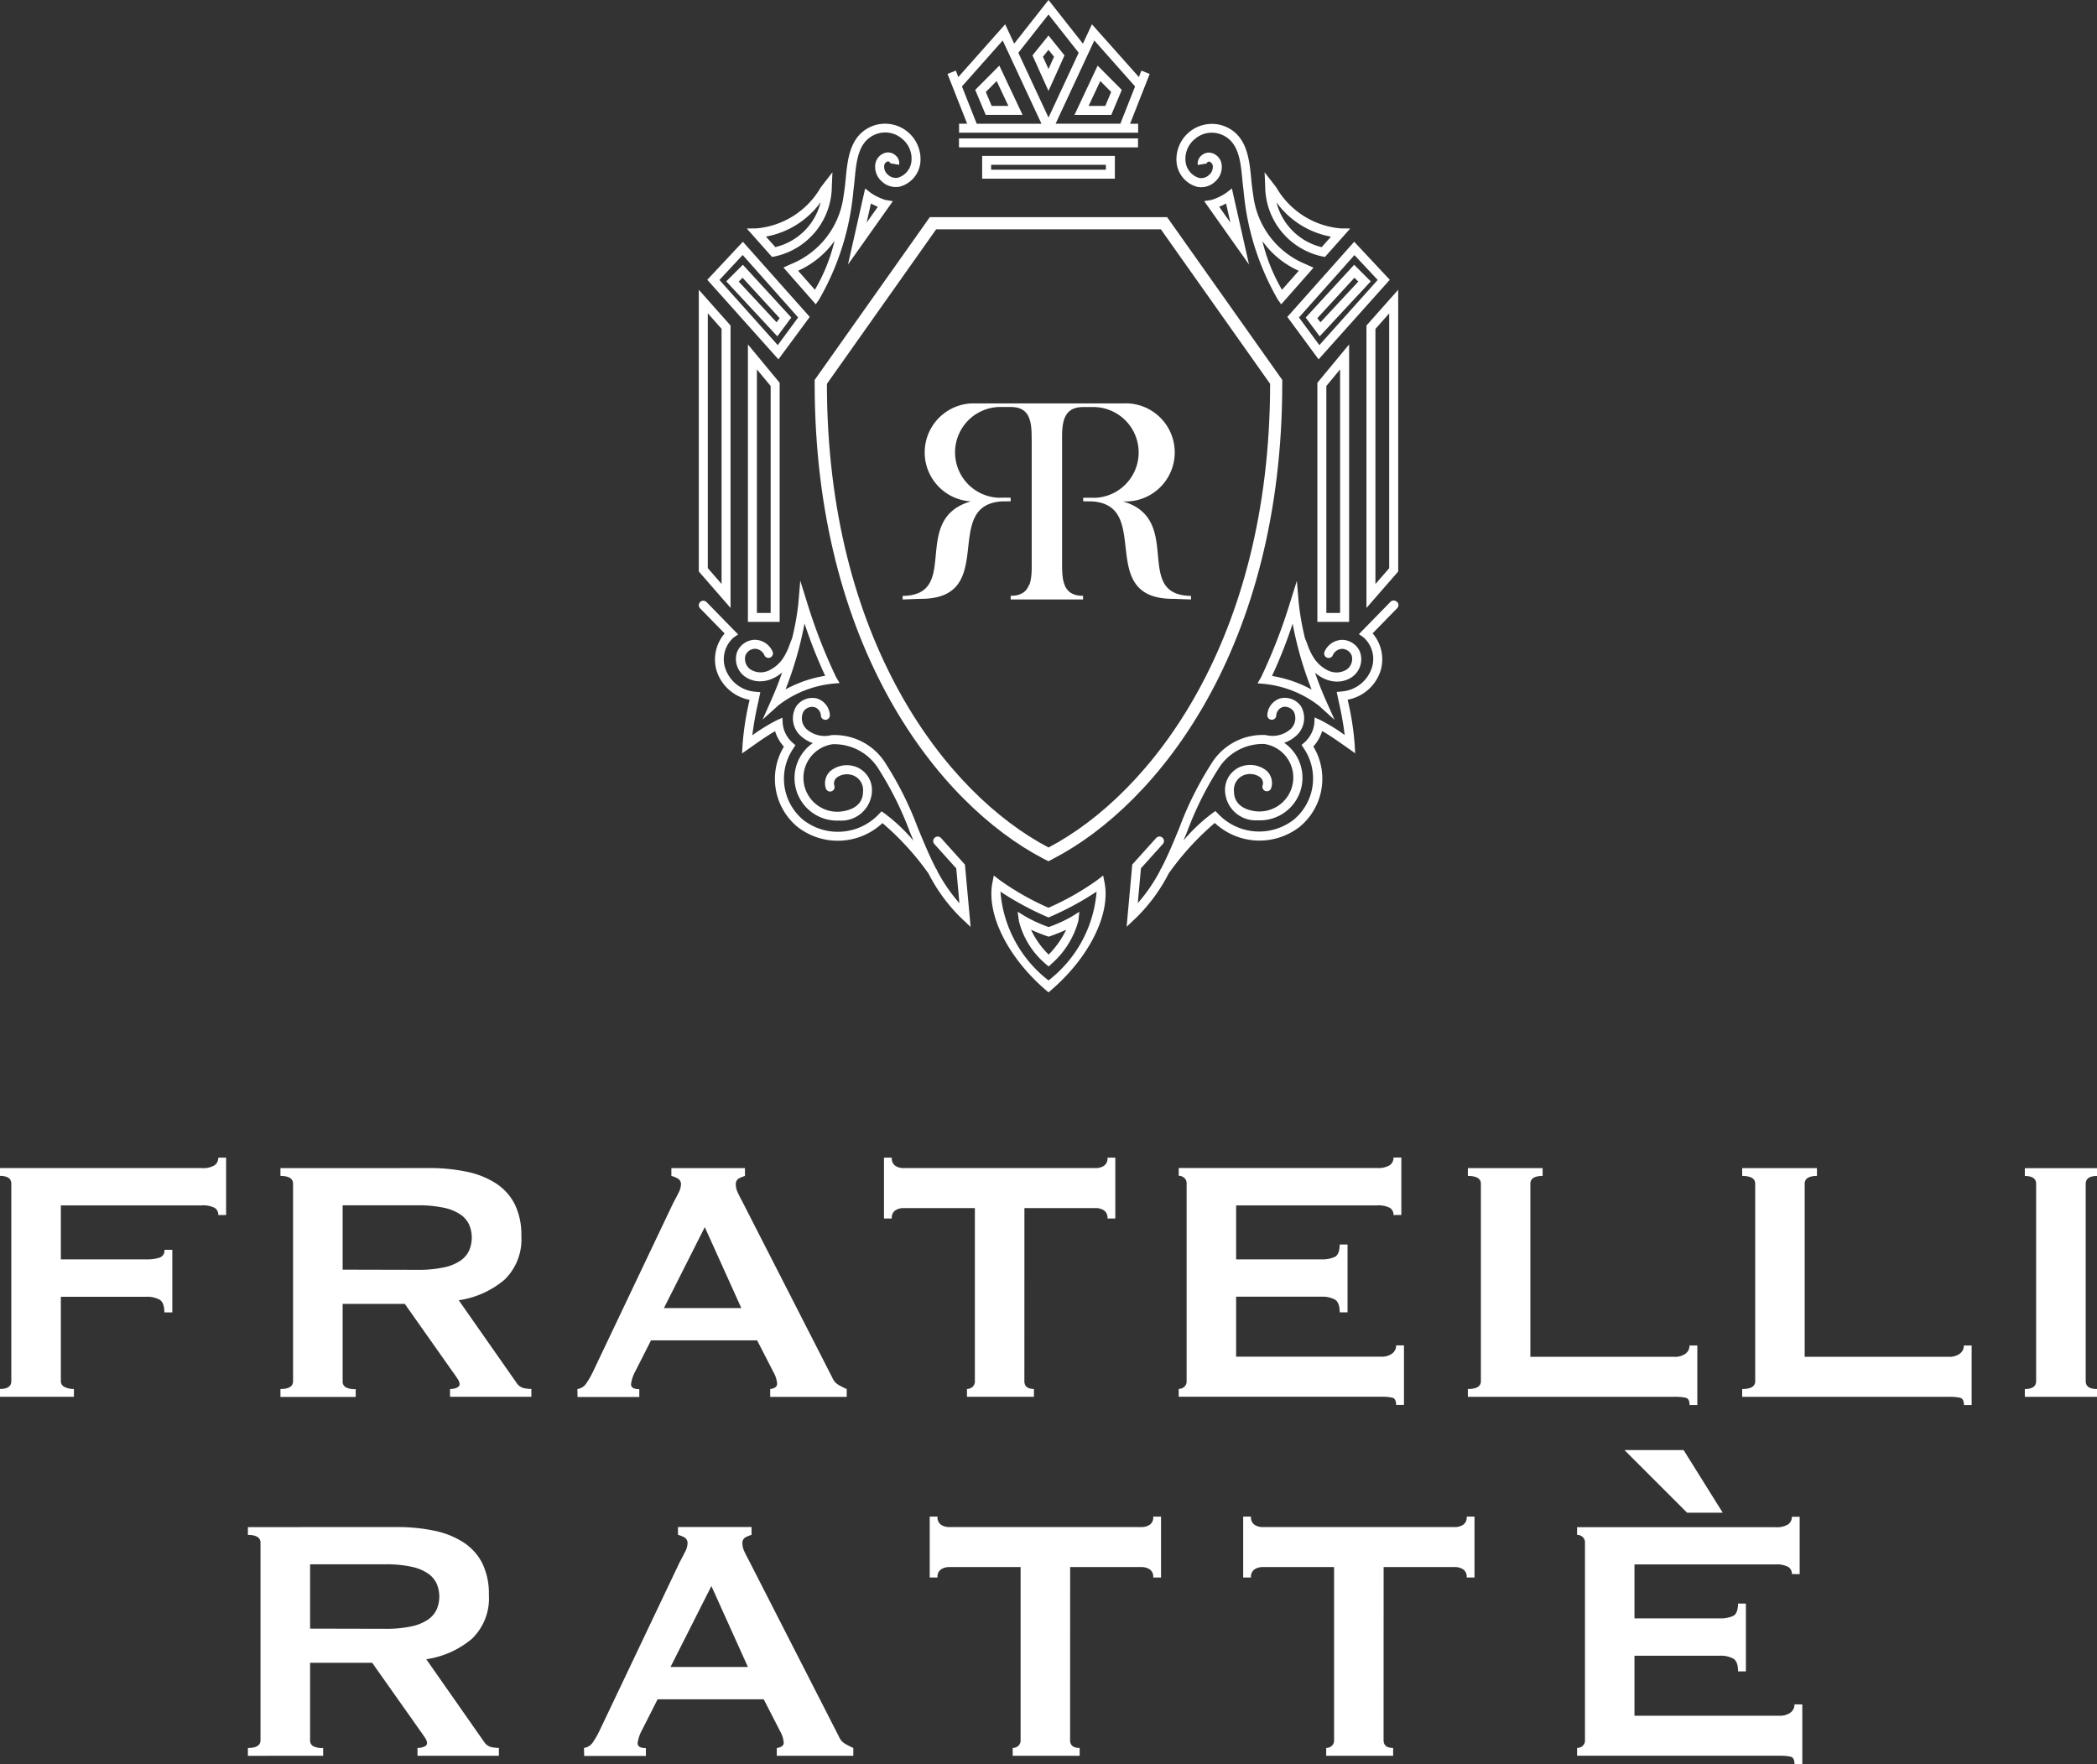 <svg xmlns="http://www.w3.org/2000/svg" xmlns:xlink="http://www.w3.org/1999/xlink" width="85.485" height="71.911" viewBox="0 0 85.485 71.911"><rect x="0" y="0" width="85.485" height="71.911" fill="#333333" stroke="none"/><defs><clipPath id="a"><rect width="85.485" height="71.911" fill="none"/></clipPath></defs><g clip-path="url(#a)"><path d="M8.9,261.2a.326.326,0,0,0-.151-.293,1.027,1.027,0,0,0-.523-.1H2.481v2.2H5.956a1.668,1.668,0,0,0,.549-.071.3.3,0,0,0,.2-.319h.319v2.553H6.7q0-.408-.2-.523a1.086,1.086,0,0,0-.549-.115H2.481v3.439a.256.256,0,0,0,.151.239.813.813,0,0,0,.381.08v.319H0v-.319q.461,0,.461-.319v-8.047q0-.319-.461-.319v-.319H8.224a.884.884,0,0,0,.523-.115.369.369,0,0,0,.151-.31h.319v2.34Z" transform="translate(0 -211.669)" fill="#fff"/><path d="M68.773,261.194a7.257,7.257,0,0,1,1.542.151,3.479,3.479,0,0,1,1.188.478,2.207,2.207,0,0,1,.762.851,2.816,2.816,0,0,1,.266,1.285,2.281,2.281,0,0,1-.691,1.79,3.713,3.713,0,0,1-1.861.833l2.357,3.368a.479.479,0,0,0,.293.213,1.49,1.49,0,0,0,.31.035v.319H69.624V270.2a.651.651,0,0,0,.275-.053c.077-.036.115-.083.115-.142a.4.4,0,0,0-.071-.2q-.071-.115-.213-.31l-1.95-2.765H65.246v3.155a.272.272,0,0,0,.115.239.78.78,0,0,0,.417.08v.319H62.711V270.2q.514,0,.514-.319v-8.047q0-.319-.514-.319v-.319Zm-.461,4.148a4.872,4.872,0,0,0,1.064-.1,1.882,1.882,0,0,0,.673-.275,1.027,1.027,0,0,0,.355-.417,1.339,1.339,0,0,0,0-1.046,1.028,1.028,0,0,0-.355-.417,1.892,1.892,0,0,0-.673-.275,4.91,4.91,0,0,0-1.064-.1H65.246v2.623Z" transform="translate(-51.278 -213.577)" fill="#fff"/><path d="M129.113,270.2a.518.518,0,0,0,.363-.231,3.742,3.742,0,0,0,.257-.443l3.279-6.895q.124-.23.222-.426a.783.783,0,0,0,.1-.337.262.262,0,0,0-.124-.248,1.061,1.061,0,0,0-.266-.106v-.319h3v.319a1.482,1.482,0,0,0-.248.1.259.259,0,0,0-.124.257.7.7,0,0,0,.062.284q.062.142.186.372l3.687,7.214a.6.6,0,0,0,.239.284,3.661,3.661,0,0,0,.346.177v.319h-3.12V270.2a.419.419,0,0,0,.177-.053.17.17,0,0,0,.106-.159,1.1,1.1,0,0,0-.142-.461l-.674-1.312h-4.325l-.638,1.258a1.49,1.49,0,0,0-.177.532q0,.2.337.2v.319h-2.517Zm6.682-3.3-1.489-3.3-1.666,3.3Z" transform="translate(-105.575 -213.576)" fill="#fff"/><path d="M203.382,267.971q0,.319.39.319v.319h-2.73v-.319a.342.342,0,0,0,.222-.08.292.292,0,0,0,.1-.239v-7.054h-2.925a.607.607,0,0,0-.31.088.357.357,0,0,0-.151.337h-.319v-2.481h.319a.357.357,0,0,0,.151.337.6.6,0,0,0,.31.088h7.87a.605.605,0,0,0,.31-.088.358.358,0,0,0,.151-.337h.319v2.481h-.319a.359.359,0,0,0-.151-.337.609.609,0,0,0-.31-.088h-2.925Z" transform="translate(-161.623 -211.669)" fill="#fff"/><path d="M272.329,261.2a.327.327,0,0,0-.15-.293,1.027,1.027,0,0,0-.523-.1h-5.743v2.2h3.474a1.25,1.25,0,0,0,.549-.1q.195-.1.2-.505h.319v2.765h-.319q0-.408-.2-.523a1.086,1.086,0,0,0-.549-.115h-3.474v2.446h5.92a.715.715,0,0,0,.434-.124.4.4,0,0,0,.169-.337h.319v2.428h-.319q0-.266-.169-.3a2.154,2.154,0,0,0-.434-.036h-8.26v-.319a.343.343,0,0,0,.222-.08.292.292,0,0,0,.1-.239v-8.047a.293.293,0,0,0-.1-.24.343.343,0,0,0-.222-.08v-.319h8.083a.884.884,0,0,0,.523-.115.37.37,0,0,0,.15-.31h.319v2.34Z" transform="translate(-215.522 -211.669)" fill="#fff"/><path d="M337.269,270.854q0-.266-.169-.3a2.142,2.142,0,0,0-.434-.036H328.23V270.2q.532,0,.531-.319v-8.047q0-.319-.531-.319v-.319h3.048v.319q-.5,0-.5.319v7.054h5.884a.713.713,0,0,0,.434-.124.4.4,0,0,0,.169-.337h.319v2.428Z" transform="translate(-268.392 -213.577)" fill="#fff"/><path d="M398.618,270.854q0-.266-.169-.3a2.142,2.142,0,0,0-.434-.036h-8.437V270.2q.532,0,.531-.319v-8.047q0-.319-.531-.319v-.319h3.048v.319q-.5,0-.5.319v7.054h5.884a.713.713,0,0,0,.434-.124.4.4,0,0,0,.169-.337h.319v2.428Z" transform="translate(-318.557 -213.577)" fill="#fff"/><path d="M452.775,270.2q.461,0,.461-.319v-8.047q0-.319-.461-.319v-.319h2.942v.319q-.461,0-.461.319v8.047q0,.319.461.319v.319h-2.942Z" transform="translate(-370.232 -213.576)" fill="#fff"/><path d="M61.5,341.468a7.257,7.257,0,0,1,1.542.151,3.48,3.48,0,0,1,1.188.478,2.207,2.207,0,0,1,.762.851,2.816,2.816,0,0,1,.266,1.285,2.281,2.281,0,0,1-.691,1.79,3.713,3.713,0,0,1-1.861.833l2.357,3.368a.48.48,0,0,0,.293.213,1.492,1.492,0,0,0,.31.035v.319H62.348v-.319a.651.651,0,0,0,.275-.053c.077-.036.115-.083.115-.142a.4.4,0,0,0-.071-.2q-.071-.115-.213-.31L60.5,347H57.97v3.155a.272.272,0,0,0,.115.239.78.78,0,0,0,.417.08v.319H55.435v-.319q.514,0,.514-.319v-8.047q0-.319-.514-.319v-.319Zm-.461,4.148a4.87,4.87,0,0,0,1.064-.1,1.882,1.882,0,0,0,.673-.275,1.027,1.027,0,0,0,.355-.417,1.339,1.339,0,0,0,0-1.046,1.028,1.028,0,0,0-.355-.417,1.893,1.893,0,0,0-.673-.275,4.912,4.912,0,0,0-1.064-.1H57.97v2.623Z" transform="translate(-45.329 -279.217)" fill="#fff"/><path d="M130.589,350.471a.518.518,0,0,0,.363-.231,3.736,3.736,0,0,0,.257-.443l3.279-6.895q.124-.23.222-.426a.783.783,0,0,0,.1-.337.262.262,0,0,0-.124-.248,1.062,1.062,0,0,0-.266-.106v-.319h3v.319a1.485,1.485,0,0,0-.248.1.259.259,0,0,0-.124.257.7.7,0,0,0,.062.284q.062.142.186.372l3.687,7.214a.6.6,0,0,0,.239.284,3.722,3.722,0,0,0,.346.177v.319h-3.12v-.319a.419.419,0,0,0,.177-.053.17.17,0,0,0,.106-.159,1.1,1.1,0,0,0-.142-.461l-.674-1.312h-4.325l-.638,1.258a1.49,1.49,0,0,0-.177.532q0,.2.337.2v.319h-2.517Zm6.682-3.3-1.489-3.3-1.666,3.3Z" transform="translate(-106.782 -279.216)" fill="#fff"/><path d="M213.608,348.246q0,.319.39.319v.319h-2.73v-.319a.342.342,0,0,0,.222-.08.292.292,0,0,0,.1-.239v-7.055h-2.925a.606.606,0,0,0-.31.088.357.357,0,0,0-.151.337h-.319v-2.481h.319a.357.357,0,0,0,.151.337.6.6,0,0,0,.31.088h7.87a.6.6,0,0,0,.31-.088.357.357,0,0,0,.151-.337h.319v2.481h-.319a.357.357,0,0,0-.151-.337.606.606,0,0,0-.31-.088h-2.925Z" transform="translate(-169.985 -277.309)" fill="#fff"/><path d="M283.706,348.246q0,.319.39.319v.319h-2.729v-.319a.342.342,0,0,0,.221-.08.291.291,0,0,0,.1-.239v-7.055h-2.925a.607.607,0,0,0-.31.088.358.358,0,0,0-.151.337h-.319v-2.481h.319a.358.358,0,0,0,.151.337.6.6,0,0,0,.31.088h7.87a.6.6,0,0,0,.31-.088.358.358,0,0,0,.151-.337h.319v2.481h-.319a.358.358,0,0,0-.151-.337.607.607,0,0,0-.31-.088h-2.925Z" transform="translate(-227.304 -277.309)" fill="#fff"/><path d="M361.406,329.31a.326.326,0,0,0-.15-.292,1.025,1.025,0,0,0-.523-.1H354.99v2.2h3.474a1.251,1.251,0,0,0,.549-.1q.195-.1.2-.505h.319v2.765h-.319q0-.408-.2-.523a1.088,1.088,0,0,0-.549-.115H354.99v2.446h5.92a.714.714,0,0,0,.434-.124.4.4,0,0,0,.169-.337h.319v2.428h-.319q0-.266-.169-.3a2.154,2.154,0,0,0-.434-.036h-8.26V336.4a.342.342,0,0,0,.222-.08.292.292,0,0,0,.1-.239v-8.047a.293.293,0,0,0-.1-.24.343.343,0,0,0-.222-.08V327.4h8.082a.886.886,0,0,0,.523-.115.37.37,0,0,0,.15-.31h.319v2.339Zm-2.818-2.5h-1.453l-2.553-2.553h2.411Z" transform="translate(-288.36 -265.144)" fill="#fff"/><path d="M234.364,190.232l.017.009.017-.009-.017.017Z" transform="translate(-191.638 -155.552)" fill="#fff"/><rect width="7.299" height="0.366" transform="translate(39.093 5.642)" fill="#fff"/><path d="M224.012,200.521l-.12-.1c-1.546-1.334-2.417-3.09-2.167-4.371l.057-.292.235.182a10.9,10.9,0,0,0,1.994,1.133,10.92,10.92,0,0,0,1.994-1.133l.235-.182.057.292c.25,1.281-.62,3.037-2.167,4.371Zm-1.96-4.106a5.074,5.074,0,0,0,1.96,3.62,5.074,5.074,0,0,0,1.96-3.62,12.279,12.279,0,0,1-1.888,1.023l-.072.03-.072-.03a12.279,12.279,0,0,1-1.888-1.023" transform="translate(-181.269 -160.068)" fill="#fff"/><path d="M228.818,206.116l-.117-.1a3.365,3.365,0,0,1-1.093-1.745l-.054-.386.332.2a5.654,5.654,0,0,0,.933.423,5.655,5.655,0,0,0,.933-.423l.319-.2-.041.372a3.576,3.576,0,0,1-1.095,1.752Zm-.719-1.5a3.477,3.477,0,0,0,.72,1.015,3.748,3.748,0,0,0,.713-1.012c-.328.151-.636.256-.655.262l-.059.02-.059-.02c-.019-.006-.331-.113-.662-.265" transform="translate(-186.07 -166.717)" fill="#fff"/><path d="M220.081,3.014l-.34-.135-.1.263L217.726.991l-.367.789L215.956,0l-1.4,1.779-.367-.789-1.91,2.151-.1-.263-.34.135.8,2.029h-.329V5.41h7.3V5.044h-.329Zm-2.258-1.363,1.662,1.872-.6,1.52h-2.64ZM215.956.591l1.23,1.56-1.23,2.642-1.23-2.642Zm-3.529,2.932,1.662-1.872,1.58,3.393h-2.64Z" transform="translate(-173.213)" fill="#fff"/><path d="M219.053,14.673l-.984.989.428,1.019H220Zm-.552,1.074.443-.445.477,1.014h-.681Z" transform="translate(-178.314 -11.998)" fill="#fff"/><path d="M241.764,16.682l.428-1.019-.984-.989-.945,2.009Zm-.448-1.38.443.445-.239.569h-.681Z" transform="translate(-196.462 -11.998)" fill="#fff"/><path d="M232.182,8.752l-.653-.81-.653.81.653,1.449Zm-.653-.226.226.281-.226.5-.226-.5Z" transform="translate(-188.787 -6.494)" fill="#fff"/><path d="M176.5,35,175.182,33.5l.223-.1.085-.039a3.469,3.469,0,0,0,2.139-2.748q.024-.156.044-.3c.02-.141.034-.291.05-.449.079-.821.178-1.842,1.19-2.166a1.446,1.446,0,0,1,1.85,1.533,1.145,1.145,0,0,1-.827.97.824.824,0,0,1-.747-.213.788.788,0,0,1-.261-.7.558.558,0,0,1,.473-.477.467.467,0,0,1,.384.149.415.415,0,0,1,.114.353l-.361-.061a.059.059,0,0,0-.02-.042.106.106,0,0,0-.08-.036.2.2,0,0,0-.148.169.424.424,0,0,0,.147.37.466.466,0,0,0,.413.126.783.783,0,0,0,.549-.66,1.039,1.039,0,0,0-.382-.928,1.05,1.05,0,0,0-.993-.21c-.782.25-.861,1.064-.937,1.852-.016.163-.031.316-.052.465a10.762,10.762,0,0,1-1.4,4.447Zm-.719-1.367.684.774a7.282,7.282,0,0,0,.8-1.993,3.635,3.635,0,0,1-1.487,1.219" transform="translate(-143.245 -22.595)" fill="#fff"/><path d="M189.616,45.238l.7-3.1.228.177a2.189,2.189,0,0,0,.611.293l.291.046Zm.936-2.488-.176.78.457-.646a3.107,3.107,0,0,1-.281-.134" transform="translate(-155.048 -34.454)" fill="#fff"/><path d="M168.535,88.33h-1.294V77.019l1.294,1.563Zm-.928-.366h.561V78.714l-.561-.678Z" transform="translate(-136.752 -62.978)" fill="#fff"/><path d="M157.555,77.763l-1.294-1.486V64.792l1.294,1.458Zm-.927-1.623.561.645v-10.4l-.561-.633Z" transform="translate(-127.774 -52.98)" fill="#fff"/><path d="M168.017,41.981l-1.028-1.157.4-.006A3.363,3.363,0,0,0,170,39.153l.129-.169.351-.452-.024.572a2.94,2.94,0,0,1-2.338,2.86Zm-.244-.826.38.427A2.506,2.506,0,0,0,170,39.751a3.521,3.521,0,0,1-2.223,1.4" transform="translate(-136.546 -31.508)" fill="#fff"/><path d="M168.6,133.786a22.1,22.1,0,0,1-1.181-3.039l-.279-.892-.078.931a10.823,10.823,0,0,1-.25,1.4l0,.007c-.036.085-.069.171-.1.253a2.583,2.583,0,0,1-.256.543,1.423,1.423,0,0,1-.609.533.786.786,0,0,1-.72-.038.524.524,0,0,1-.219-.588.428.428,0,0,1,.383-.265h0a.428.428,0,0,1,.384.258.183.183,0,0,0,.339-.138.8.8,0,0,0-.723-.487h-.006a.8.8,0,0,0-.721.5.882.882,0,0,0,.36,1.027,1.066,1.066,0,0,0,.584.166,1.25,1.25,0,0,0,.476-.1,1.535,1.535,0,0,0,.418-.263c-.125.362-.273.743-.448,1.136l-.351.788.641-.578a4.358,4.358,0,0,1,2.213-.887l.287-.025Zm-2.06.5a14.712,14.712,0,0,0,.774-2.688,19.421,19.421,0,0,0,.842,2.134,4.993,4.993,0,0,0-1.616.555" transform="translate(-134.517 -106.183)" fill="#fff"/><path d="M167.11,145.048l-.973-1.081a.183.183,0,0,0-.272.245l.891.991.129,1.42a6.8,6.8,0,0,1-.913-1.333.181.181,0,0,0-.032-.069l-.014-.018c-.275-.528-.5-1.082-.737-1.651a13.736,13.736,0,0,0-1.284-2.582,2.453,2.453,0,0,0-2.237-1.2h0a1.111,1.111,0,0,1-.961-.2.606.606,0,0,1-.184-.752.427.427,0,0,1,.447-.191.384.384,0,0,1,.269.358.183.183,0,1,0,.364-.043.751.751,0,0,0-.539-.669.8.8,0,0,0-.835.329.963.963,0,0,0,.244,1.249,1.284,1.284,0,0,0,.436.243,1.736,1.736,0,0,0,1.078,3.16,1.249,1.249,0,0,0,1.331-1.174,1.015,1.015,0,0,0-.571-.984,1.07,1.07,0,0,0-1.105.124.674.674,0,0,0-.2.73.183.183,0,0,0,.351-.1.31.31,0,0,1,.092-.349.7.7,0,0,1,.712-.068.64.64,0,0,1,.358.648c-.007.732-.818.8-.981.812a1.383,1.383,0,0,1-.25-2.752,2.124,2.124,0,0,1,1.884,1.04,13.456,13.456,0,0,1,1.248,2.515q.078.19.157.379a7.1,7.1,0,0,0-1.172-1.107l-.129-.092-.109.114a2.3,2.3,0,0,1-3.087.235,2.184,2.184,0,0,1-.4-2.913l.084-.131-.116-.1a1.22,1.22,0,0,1-.4-.754l-.017-.267-.243.112a7.456,7.456,0,0,0-.981.605,13.065,13.065,0,0,1,.236-1.331c.017-.078.033-.153.048-.224l.042-.2-.2-.02a1.405,1.405,0,0,1-1.232-.962,1.179,1.179,0,0,1,.347-1.251l.18-.123-1.288-1.319a.183.183,0,1,0-.262.256l1,1.023a1.628,1.628,0,0,0-.331,1.506,1.742,1.742,0,0,0,1.349,1.2l-.007.032a11.449,11.449,0,0,0-.278,1.773l-.023.38.38-.267c.3-.214.668-.47.966-.64a1.686,1.686,0,0,0,.36.631,2.539,2.539,0,0,0,.55,3.267,2.669,2.669,0,0,0,3.468-.151,11.239,11.239,0,0,1,1.878,2.057,6.917,6.917,0,0,0,1.365,1.845l.351.331Z" transform="translate(-127.774 -109.803)" fill="#fff"/><path d="M161.049,58.854l-2.9-3.243L159.6,54.06l2.725,3.064Zm-2.405-3.237,2.378,2.657.831-1.128L159.591,54.6Z" transform="translate(-129.316 -44.205)" fill="#fff"/><path d="M164.48,62.121l-2.082-2.24.677-.677,1.975,2.152Zm-1.574-2.231,1.543,1.66.126-.169-1.512-1.647Z" transform="translate(-132.792 -48.411)" fill="#fff"/><path d="M267.334,35l-.134-.187a10.762,10.762,0,0,1-1.4-4.447c-.021-.149-.036-.3-.052-.465-.076-.788-.155-1.6-.937-1.852a1.051,1.051,0,0,0-.994.21,1.039,1.039,0,0,0-.382.928.783.783,0,0,0,.549.66.465.465,0,0,0,.413-.126.424.424,0,0,0,.147-.37.2.2,0,0,0-.149-.169.1.1,0,0,0-.08.035.059.059,0,0,0-.02.042l-.361.061a.415.415,0,0,1,.114-.354.467.467,0,0,1,.384-.149.558.558,0,0,1,.473.477.788.788,0,0,1-.261.7.824.824,0,0,1-.747.213,1.145,1.145,0,0,1-.827-.97,1.446,1.446,0,0,1,1.85-1.533c1.012.324,1.11,1.345,1.19,2.166.015.159.03.308.05.45.014.1.028.2.044.3a3.47,3.47,0,0,0,2.139,2.747l.085.039.223.1Zm-.768-2.586a7.285,7.285,0,0,0,.8,1.993l.684-.774a3.633,3.633,0,0,1-1.487-1.219" transform="translate(-215.105 -22.594)" fill="#fff"/><path d="M271.094,45.237l-1.829-2.585.291-.046a2.178,2.178,0,0,0,.611-.293l.228-.177Zm-1.217-2.354.457.646-.176-.78c-.09.049-.189.1-.281.134" transform="translate(-220.177 -34.454)" fill="#fff"/><path d="M295.87,88.33h-1.294V78.582l1.294-1.563Zm-.928-.366h.561V78.035l-.561.678Z" transform="translate(-240.873 -62.978)" fill="#fff"/><path d="M305.556,77.763V66.25l1.294-1.458V76.277Zm.366-11.375v10.4l.561-.645V65.756Z" transform="translate(-249.852 -52.98)" fill="#fff"/><path d="M285.247,41.982l-.1-.017a2.94,2.94,0,0,1-2.338-2.86l-.024-.572.351.452.129.169a3.363,3.363,0,0,0,2.61,1.665l.4.006Zm-1.979-2.23a2.506,2.506,0,0,0,1.843,1.832l.38-.427a3.52,3.52,0,0,1-2.223-1.4" transform="translate(-231.233 -31.509)" fill="#fff"/><path d="M285.377,132.774a.8.8,0,0,0-.721-.5h-.006a.8.8,0,0,0-.723.487.183.183,0,0,0,.339.138.429.429,0,0,1,.384-.258h0a.428.428,0,0,1,.383.265.523.523,0,0,1-.219.588.786.786,0,0,1-.72.039,1.422,1.422,0,0,1-.609-.534,2.574,2.574,0,0,1-.256-.543c-.032-.082-.064-.168-.1-.253l0-.006a10.9,10.9,0,0,1-.25-1.4l-.079-.929-.279.89a22.067,22.067,0,0,1-1.18,3.039l-.144.249.287.025a4.361,4.361,0,0,1,2.213.887l.641.578-.351-.788c-.175-.392-.322-.774-.447-1.136a1.53,1.53,0,0,0,.418.263,1.249,1.249,0,0,0,.476.1,1.066,1.066,0,0,0,.584-.166.882.882,0,0,0,.36-1.027m-3.592.965a19.484,19.484,0,0,0,.842-2.134,14.744,14.744,0,0,0,.774,2.688,4.988,4.988,0,0,0-1.616-.555" transform="translate(-229.933 -106.19)" fill="#fff"/><path d="M262.906,134.337a.183.183,0,0,0-.259,0l-1.288,1.319.18.123a1.179,1.179,0,0,1,.347,1.251,1.406,1.406,0,0,1-1.232.962l-.2.02.042.2c.015.071.031.145.048.224a13.073,13.073,0,0,1,.236,1.331,7.455,7.455,0,0,0-.981-.605l-.243-.112-.017.267a1.221,1.221,0,0,1-.4.754l-.116.1.084.131a2.184,2.184,0,0,1-.4,2.913,2.3,2.3,0,0,1-3.087-.235l-.11-.114-.129.092a7.11,7.11,0,0,0-1.172,1.107l.157-.379a13.476,13.476,0,0,1,1.248-2.515,2.126,2.126,0,0,1,1.884-1.039,1.383,1.383,0,0,1-.25,2.751c-.163-.007-.975-.08-.981-.812a.64.64,0,0,1,.358-.648.7.7,0,0,1,.712.068.31.31,0,0,1,.092.349.183.183,0,0,0,.351.1.674.674,0,0,0-.2-.73,1.071,1.071,0,0,0-1.105-.124,1.015,1.015,0,0,0-.571.984,1.249,1.249,0,0,0,1.331,1.174,1.736,1.736,0,0,0,1.078-3.16,1.279,1.279,0,0,0,.436-.243A.962.962,0,0,0,259,138.6a.8.8,0,0,0-.835-.329.751.751,0,0,0-.539.669.183.183,0,1,0,.364.043.384.384,0,0,1,.269-.358.427.427,0,0,1,.447.191.606.606,0,0,1-.184.752,1.111,1.111,0,0,1-.961.2h0a2.453,2.453,0,0,0-2.237,1.2,13.737,13.737,0,0,0-1.284,2.582c-.234.569-.462,1.123-.737,1.651l-.014.018a.182.182,0,0,0-.032.069,6.806,6.806,0,0,1-.912,1.333l.129-1.42.891-.99a.183.183,0,1,0-.272-.245l-.973,1.081-.23,2.537.351-.331a6.918,6.918,0,0,0,1.365-1.844,11.251,11.251,0,0,1,1.878-2.057,2.669,2.669,0,0,0,3.468.151,2.539,2.539,0,0,0,.55-3.267,1.685,1.685,0,0,0,.36-.631c.3.17.662.425.966.639l.38.267-.023-.379a11.446,11.446,0,0,0-.278-1.773l-.007-.032a1.742,1.742,0,0,0,1.349-1.2,1.628,1.628,0,0,0-.331-1.505l1-1.023a.183.183,0,0,0,0-.259" transform="translate(-205.963 -109.804)" fill="#fff"/><path d="M289.137,58.854l-1.274-1.73,2.725-3.064,1.451,1.551Zm-.8-1.708.831,1.128,2.378-2.657-.948-1.013Z" transform="translate(-235.384 -44.205)" fill="#fff"/><path d="M292.539,62.122l-.57-.765,1.975-2.152.677.677Zm-.095-.74.126.169,1.543-1.66-.157-.157Z" transform="translate(-238.742 -48.412)" fill="#fff"/><path d="M225.029,35.79h-5.41v-.928h5.41Zm-5.044-.366h4.678v-.2h-4.678Z" transform="translate(-179.581 -28.506)" fill="#fff"/><path d="M191.707,74.821l-.2-.1c-4.3-2.237-9.333-8.654-9.333-19.379V55.2l4.694-6.636h9.674l4.694,6.636v.137c0,10.726-5.028,17.143-9.333,19.379ZM182.673,55.36c.007,10.463,4.862,16.714,9.034,18.9,4.172-2.186,9.027-8.437,9.034-18.9l-4.454-6.3h-9.16Z" transform="translate(-148.964 -39.712)" fill="#fff"/><path d="M207.107,91.783V97l-.005.031V97.1l-.005.031v.057l-.005.031-.005.026v.031l-.005.026-.005.026-.005.031-.005.026-.005.026-.005.026-.005.026-.005.021-.01.026-.005.026-.01.021-.005.026L207,97.6l-.01.021-.01.026-.01.021-.011.021-.01.021-.01.016-.016.021-.01.021-.016.016-.01.016-.016.021-.016.016-.015.016-.016.016-.021.016-.016.01-.021.016-.016.01-.021.016-.021.01-.021.01-.021.01-.021.01-.026.011L206.6,98l-.026.005-.026.01-.026.005-.026.005-.031.005-.026.005-.031.005h-.026l-.031.005h-.1v.151H209.2v-.151h-.1l-.031-.005h-.031l-.031-.005-.026-.005-.026-.005-.026-.005h-.005l-.026-.005L208.88,98,208.854,98l-.026-.01-.021-.011-.021-.01h-.005c-.005,0-.01-.005-.021-.01l-.021-.01-.021-.01-.016-.016-.021-.01-.021-.016c-.005,0-.011-.005-.016-.01l-.016-.016-.016-.016-.015-.016-.016-.016-.016-.021-.016-.016-.016-.016-.01-.021-.01-.021-.016-.016-.01-.021-.01-.021-.01-.021-.011-.026-.01-.021-.005-.021-.011-.026-.005-.021-.01-.026-.005-.026-.005-.021-.01-.026-.005-.026-.005-.026-.005-.026-.005-.031V97.3l-.005-.026-.005-.031-.005-.026v-.031l-.005-.026V97.1l-.005-.031V96.97l-.005-.031V91.553c0-.7.136-1.2.86-1.2h.469a1.851,1.851,0,0,1,.005,3.7c-.094-.005-.375-.005-.474,0v.141l.365.005c2.492.162.094,4,3.331,3.972l.7.026v-.146c-2.4-.031-.271-3.128-2.779-3.853a2,2,0,1,0-.005-3.993h-6.188a2,2,0,0,0-.005,3.993c-2.5.725-.38,3.821-2.779,3.853v.146l.709-.026c3.238.026.834-3.811,3.331-3.972l.365-.005V94.05c-.1-.005-.386-.005-.48,0a1.851,1.851,0,0,1,.005-3.7h.474c.725,0,.855.5.855,1.2Z" transform="translate(-165.049 -73.759)" fill="#fff"/></g></svg>